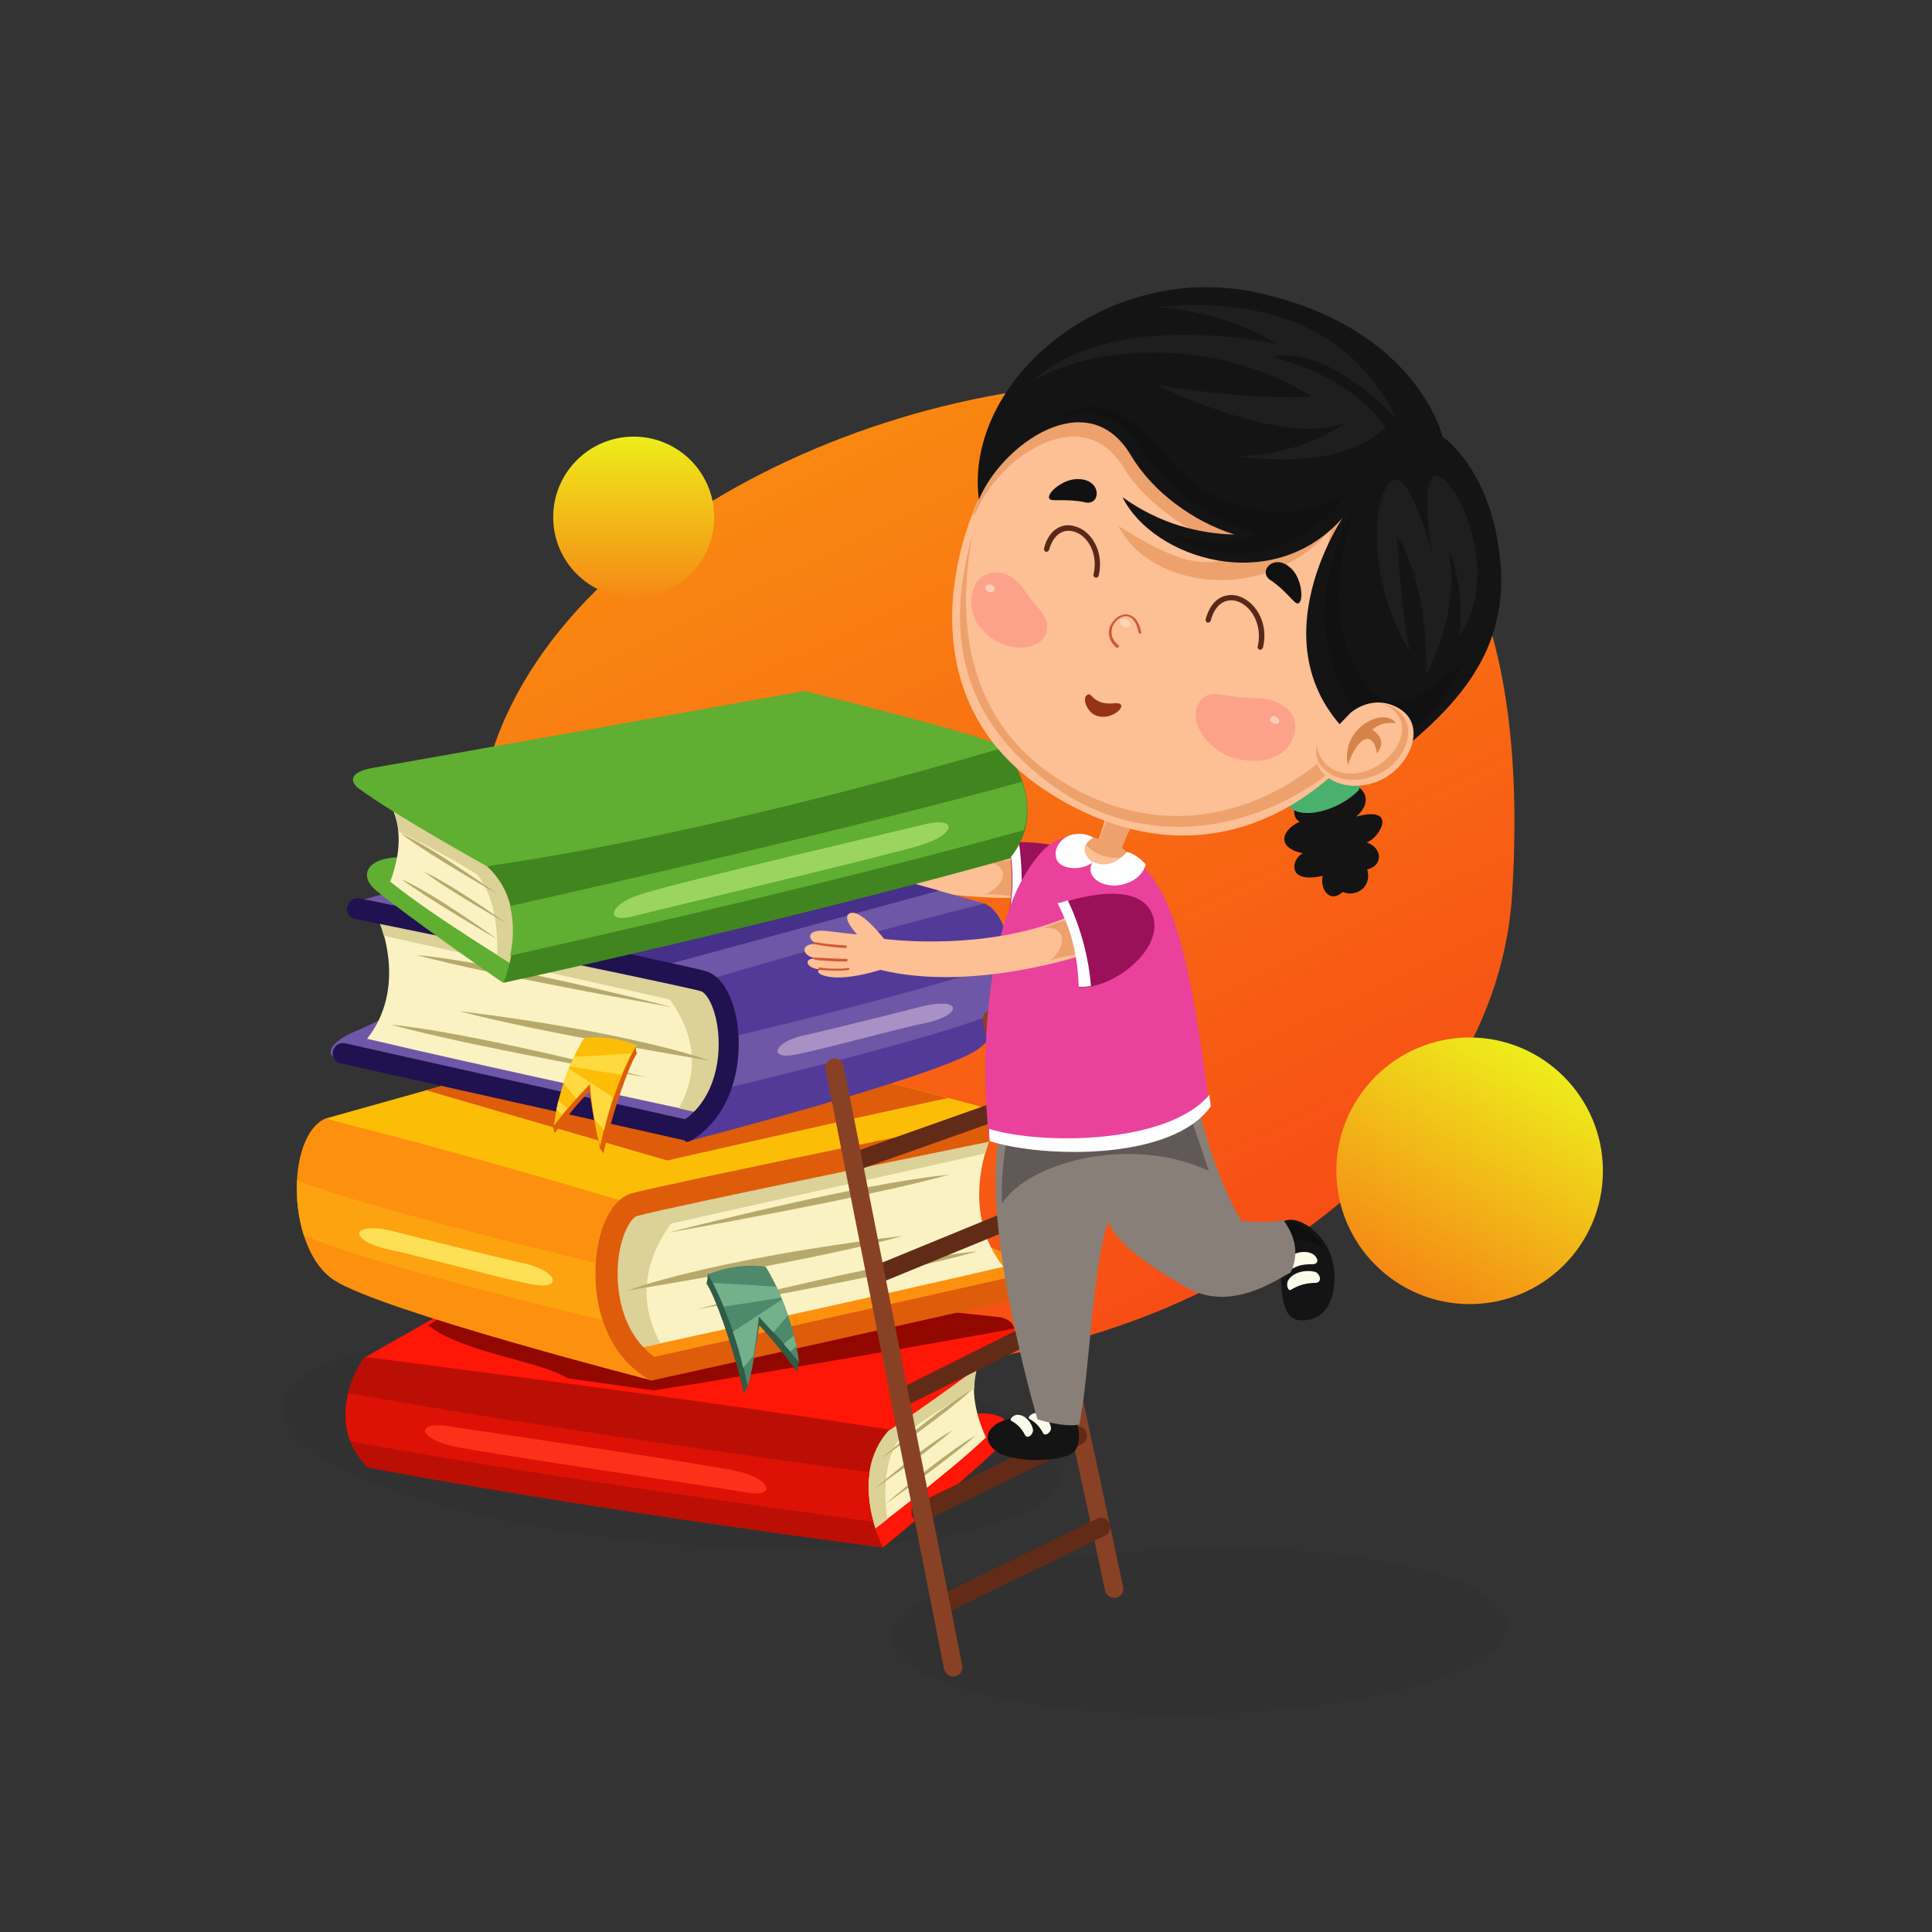 <svg version="1.1" id="Слой_1" xmlns="http://www.w3.org/2000/svg" x="0" y="0" viewBox="0 0 300 300" width="300" height="300" xml:space="preserve"><rect x="0" y="0" width="300" height="300" fill="#333333" stroke="none"/><style>.st0{opacity:5.000000e-02}.st4{fill:#fdbf94}.st5{fill:#d15933}.st6{fill:#eda16c}.st7{fill:#9a1159}.st8{fill:#fff}.st9{fill:#fe1606}.st10{fill:#faf2c3}.st11{fill:#dcd196}.st16{fill:#b7a96c}.st17{fill:#fcbd07}.st18{fill:#df5c0b}.st19{fill:#fd900e}.st25{fill:#6f57a7}.st31{fill:#60ae32}.st34{fill:#884124}.st36{fill:#141414}.st37{fill:#fcfbeb}.st41{fill:#ea419c}.st43{fill:#fca28a}.st44{fill:#fdcdbd}.st46{fill:#111}</style><ellipse transform="rotate(-85.117 104.355 223.576)scale(1)" class="st0" cx="104.4" cy="223.6" rx="16.2" ry="60.8"/><ellipse transform="rotate(-1.202 186.19 253.273)scale(1)" class="st0" cx="186.2" cy="253.3" rx="47.8" ry="12.9"/><linearGradient id="SVGID_1_" gradientUnits="userSpaceOnUse" x1="-256.101" y1="-379.259" x2="-333.336" y2="-513.035" gradientTransform="matrix(-.947 -.059 .058 -.927 -96.915 -295.795)"><stop offset="0" style="stop-color:#f98811"/><stop offset="1" style="stop-color:#f74d15"/></linearGradient><path d="M234.8 138.9c-2.7 43.4-55.6 75.4-100 72.7s-63.4-39.3-60.7-82.7 62.8-72.1 107.2-69.3 56.2 35.9 53.5 79.3" style="fill:url(#SVGID_1_)"/><linearGradient id="SVGID_2_" gradientUnits="userSpaceOnUse" x1="238.541" y1="163.872" x2="217.814" y2="199.772"><stop offset="0" style="stop-color:#eeed1b"/><stop offset="1" style="stop-color:#f58815"/></linearGradient><path d="M228.2 202.5c-11.4 0-20.7-9.3-20.7-20.7s9.3-20.7 20.7-20.7 20.7 9.3 20.7 20.7c0 11.5-9.3 20.7-20.7 20.7" style="fill:url(#SVGID_2_)"/><linearGradient id="SVGID_3_" gradientUnits="userSpaceOnUse" x1="98.408" y1="67.755" x2="98.408" y2="92.842"><stop offset="0" style="stop-color:#eeed1b"/><stop offset="1" style="stop-color:#f58815"/></linearGradient><circle cx="98.4" cy="80.3" r="12.5" style="fill:url(#SVGID_3_)"/><path class="st4" d="M158.1 139.4s-18.1.8-30.8-6.5c-8.4.2-10.3-2.7-8.9-2.7-2.2-.7-2.3-2.8.2-1.6-2.7-1.2-1.9-3.3.5-2.3-1.4-.9-1.3-3 2.2-1.5 2.2 1 4.1 1.7 4.1 1.7s-1.7-3.3-.1-3.5c1.6-.1 3.4 4.1 4 5.4 4 1.7 16.8 6.3 29.3 4.5.5 2.6-.5 6.5-.5 6.5"/><path class="st5" d="M123.1 127.8c.1 0 .1.1.1.2s-.1.1-.2.1c0 0-2.4-.8-4.5-1.9-.1-.1-.1-.2-.1-.2 0-.1.2-.1.2-.1 2.1 1.1 4.5 1.9 4.5 1.9m-.3 2c.1 0 .1.1.1.2s-.1.1-.2.1c-1.5-.4-3.8-1.2-4.7-1.7-.1-.1-.1-.2-.1-.2 0-.1.2-.1.2-.1.8.5 3.1 1.3 4.7 1.7q-.15 0 0 0m-.2 1.5c.1 0 .1.1.1.2s-.1.2-.2.2c-1.6-.2-4.2-1.3-4.4-1.3-.1 0-.1-.1-.1-.2s.1-.1.2-.1c0-.1 2.7 1 4.4 1.2-.1-.1-.1 0 0 0"/><path class="st6" d="M153.4 133.8c3.7-.3 6-.2 6-.2s3.6 4.2-.8 5.6c-2.1 0-3.9-.5-5.8-.3 2.4-.6 4.9-4.2.6-5.1"/><path class="st7" d="M156.1 144.1c5.1 1.8 14.7-2.2 14-7.8-.7-6.4-13.6-5.5-13.6-5.5.7 3.5 1.1 7.3-.4 13.3"/><path class="st8" d="M158.2 130.7c.5 3.4.8 8.6-.2 13.8-.7-.1-1.3-.2-1.8-.4 1.5-6 1.1-9.8.4-13.4z"/><path class="st9" d="M137.1 240.3c7-5.7 16.7-14.1 18.7-16.3s.9-4.9-4.5-4.5c-4.6.3-21.7 17.3-21.7 17.3z"/><path class="st10" d="M153.3 208.9c-1.3 2.1-3.8 6.4-.2 14.3-6.1 5.8-18.4 15-18.4 15s-3.7-11.4.8-17.9c6.7-5.1 17.8-11.4 17.8-11.4"/><path class="st11" d="M139.7 223.3c3.4-2.6 7.9-5.5 11.6-7.7 0-3.3 1.3-5.4 2.1-6.7 0 0-11.1 6.2-17.8 11.4-4.5 6.6-.8 17.9-.8 17.9s1.2-.9 3-2.3c-.6-3.8-.6-9 1.9-12.6"/><path class="st9" d="M156.8 208.4c-5.3 4.6-18.7 13.7-18.7 13.7l-81.5-11.3L80.9 197s55.5 5.6 74 7.6c3.6.3 2.7 3.1 1.9 3.8"/><path d="M157.5 206.3c-14.1 2.6-41.8 7.4-56 9.6L88.1 214c-4.5-2.8-15.9-3.8-21.6-8.2l7.8-5 6.5-3.7c2.6.3 5.9.6 9.7 1-.2.7-.3 1.6-.4 2.5-.3 2.7 0 5.9.9 8.7l36.3-7.5c1.1.1 2.4.2 3.9.2 9.6 1 18.3 1.9 23.8 2.5 1.6.2 2.3 1 2.5 1.8" style="fill:#930701"/><path d="M56.6 210.7c-2.1 2.8-5.7 11 .5 17.2 37.5 7 80 12.4 80 12.4s-5.7-11 1-18.3c-28-4.5-81.5-11.3-81.5-11.3" style="fill:#bb0f05"/><path d="M135 228.6c-17.1-2.3-53.3-7.3-80.9-12.3-.6 2.3-.7 4.9.3 7.5 26.4 4.9 62.3 9.9 81.2 12.5-.6-2.1-1-4.9-.6-7.7" style="fill:#dd1105"/><path d="M70.5 221.6c-6.3-1.2-5.7 1.8 0 3s41.3 6.4 45.7 7.2c4.3.7 3.6-2.1-1.5-3.3s-44.2-6.9-44.2-6.9" style="fill:#fd3119"/><path class="st16" d="M137.4 233.6s9.2-7.9 14.1-10.7c-4 3.6-14.1 10.7-14.1 10.7m-.6-7.1s9.2-7.9 14.1-10.7c-3.9 3.7-14.1 10.7-14.1 10.7m-1 4.7s7.8-6.8 12.1-9.1c-3.5 3.1-12.1 9.1-12.1 9.1"/><path class="st17" d="m50.5 173.7 51.7-14.5s49.1 11.9 57.1 14.7c-13.5 2.6-61.5 13.6-61.5 13.6z"/><path class="st18" d="m103.6 180.2-37.4-10.9 36.1-10.1s27.7 6.7 44.9 11.3c-19.1 4.1-43.6 9.7-43.6 9.7"/><path class="st19" d="M50.5 173.7c-6.2 2.8-6 20.3 1.4 25.1s49.5 15.6 49.5 15.6-11.7-11.6-2.7-27.3c-21.4-6.4-36.3-10.4-48.2-13.4"/><path d="M95.4 196.8c-12.9-3.1-38.9-9.5-49.3-13.5-.1 2.8.2 5.8 1.1 8.5 8 3.7 34.8 10.4 49.3 13.9-.9-2.5-1.5-5.5-1.1-8.9" style="fill:#fda30f"/><path d="M60.3 191c-6.3-1.2-5.7 1.8 0 3s18.4 4.8 22.7 5.5 3.6-2.1-1.5-3.3c-5.1-1.1-21.2-5.2-21.2-5.2" style="fill:#fde056"/><path class="st19" d="M150.2 191.8s5.2 2.7 7.6 3.6 6.6 3.6 2.8 4.9c-4.9 1.8-59.2 12.2-59.2 12.2l-4.6-4.5z"/><path class="st10" d="M154.6 174.8c-1.6 3-5.4 13.6 1.2 21.9-20.9 4.9-57 12.7-57 12.7s-10.1-9.4-1-21.9c13.3-3 56.8-12.7 56.8-12.7"/><path class="st11" d="M104.2 190c9.7-2.2 35.5-7.9 48.8-10.9.5-1.9 1.2-3.5 1.7-4.3 0 0-43.6 9.7-56.9 12.7-9.1 12.5 1 21.9 1 21.9s1.4-.3 3.8-.8c-2.2-3.8-4.2-10.6 1.6-18.6"/><path class="st18" d="M101.4 214.3c-.3 0-.7-.1-1-.3-7.2-4.5-8.6-13.5-7.7-19.7.7-4.9 2.8-8.3 5.4-9 5-1.4 56.9-12 59.1-12.4 1-.2 1.9.4 2.1 1.4s-.4 1.9-1.4 2.1c-.5.1-54 11-58.9 12.4-.9.2-2.3 2.3-2.9 6.1-.7 5 .3 12 5.5 15.8 20.6-4.6 57.7-12.9 58-13 1-.2 1.9.4 2.1 1.4s-.4 1.9-1.4 2.1c-.4.1-38.3 8.6-58.8 13.1z"/><path class="st16" d="M103.8 191.4s29.2-7.6 43.6-9c-12.9 3.6-43.6 9-43.6 9m-6.4 9s12.5-4.8 42.8-8.5c-12.9 3.7-42.8 8.5-42.8 8.5m10.8 2.9s29.3-7.6 43.6-9c-13 3.7-43.6 9-43.6 9"/><path d="M124 211.6s-.1.8-.2 1.4c-1.9-2.4-3-4.1-5.9-7.2 0 0-.9 5.7-1.8 9.3-.2.6-.4.8-.6 1.3-1.7-7.6-4.7-15.6-5.8-17.1.1-.3.2-.9.2-1.5 5.1 0 14.1 13.8 14.1 13.8" style="fill:#305b47"/><path d="M118.9 196.7s4 6.1 5.2 14.9c-1.9-2.4-3.2-4-6.2-7.1 0 0-.7 7.4-1.8 10.7-1.5-7.9-5.1-15.8-6.2-17.3 4.9-2 9-1.2 9-1.2" style="fill:#4d896a"/><path d="m113.8 206.8 7.6-5c.3.8.6 1.6.9 2.5l-2.2 2.6c-.7-.7-1.4-1.5-2.3-2.5 0 0-.3 3-.8 6.1l-1.6 1.9c-.4-1.9-1-3.8-1.6-5.6m6.8-7c.2.5.5 1.1.7 1.7l-8.9 1.4c-.6-1.5-1.2-2.7-1.7-3.7zm1.1 8.9c.4-.4 1.1-.9 1.6-1.3.1.5.2 1 .4 1.6l-1 .9c-.4-.5-.7-.9-1-1.2" style="fill:#73b08b"/><path class="st25" d="m152.9 140.3-47.1-13.2s-44.7 10.9-52 13.4c12.3 2.4 56 12.4 56 12.4z"/><path d="m145.8 138.3-45.2 12.3s-24-8.3-39-12.3c15-4.1 44.3-11.2 44.3-11.2z" style="fill:#473089"/><path d="M152.9 140.3c5.6 2.5 5.4 18.5-1.3 22.8s-45.1 14.2-45.1 14.2 10.6-10.5 2.5-24.9c19.4-5.7 33-9.4 43.9-12.1" style="fill:#533a98"/><path class="st25" d="M112 161.4c11.7-2.8 35.4-8.6 44.8-12.3.1 2.5-.2 5.3-1 7.7-7.3 3.4-31.7 9.5-44.9 12.6.9-2.2 1.4-5 1.1-8"/><path d="M143.9 156.1c5.7-1.1 5.2 1.6 0 2.7s-16.7 4.3-20.6 5-3.3-1.9 1.4-3c4.6-1 19.2-4.7 19.2-4.7" style="fill:#a990c5"/><path class="st25" d="M62.2 156.8s-4.8 2.4-6.9 3.3c-2.2.8-6 3.3-2.6 4.5 4.4 1.6 53.9 11.1 53.9 11.1l4.2-4.1z"/><path class="st10" d="M58.1 141.3c1.5 2.7 4.9 12.4-1.1 20 19 4.5 51.9 11.5 51.9 11.5s9.2-8.6 1-20c-12.2-2.7-51.8-11.5-51.8-11.5"/><path class="st11" d="M104 155.2c-8.8-2-32.3-7.2-44.4-9.9-.5-1.8-1.1-3.2-1.5-3.9 0 0 39.7 8.8 51.8 11.5 8.3 11.4-1 20-1 20s-1.3-.3-3.5-.8c2-3.5 3.9-9.6-1.4-16.9"/><path d="M106.6 177.3q.45 0 .9-.3c6.5-4.1 7.8-12.3 7-18-.7-4.5-2.5-7.5-4.9-8.2-4.5-1.3-51.8-10.9-53.8-11.3-.9-.2-1.7.4-1.9 1.3s.4 1.7 1.3 1.9c.5.1 49.2 10 53.6 11.2.8.2 2.1 2.1 2.6 5.5.7 4.6-.3 11-5 14.4-18.8-4.2-52.5-11.7-52.8-11.8-.9-.2-1.7.4-1.9 1.2-.2.9.4 1.8 1.2 1.9.3.1 34.9 7.8 53.5 12-.1.2.1.2.2.2" style="fill:#201150"/><path class="st16" d="M104.4 156.4s-26.6-6.9-39.7-8.1c11.8 3.2 39.7 8.1 39.7 8.1m5.8 8.3s-11.4-4.3-38.9-7.7c11.7 3.2 38.9 7.7 38.9 7.7m-9.8 2.6s-26.6-6.9-39.7-8.2c11.8 3.3 39.7 8.2 39.7 8.2"/><path class="st18" d="M85.9 174.8s.1.7.2 1.2c1.7-2.2 2.7-3.7 5.4-6.5 0 0 .8 5.2 1.6 8.5.1.6.4.7.6 1.1 1.5-6.9 4.2-14.2 5.2-15.5-.1-.2-.2-.8-.2-1.3-4.5 0-12.8 12.5-12.8 12.5"/><path class="st17" d="M90.7 161.2s-3.7 5.6-4.7 13.6c1.7-2.2 3-3.7 5.6-6.5 0 0 .6 6.7 1.6 9.7 1.4-7.2 4.7-14.4 5.7-15.7-4.6-1.8-8.2-1.1-8.2-1.1"/><path d="m95.2 170.4-6.9-4.5c-.3.7-.6 1.5-.8 2.3l2 2.4c.6-.7 1.3-1.4 2.1-2.3 0 0 .2 2.8.7 5.5l1.5 1.7c.4-1.7.9-3.5 1.4-5.1m-6.1-6.3c-.2.5-.4 1-.7 1.5l8.1 1.3c.5-1.3 1.1-2.5 1.5-3.3zm-1 8c-.4-.3-1-.8-1.4-1.2-.1.5-.2.9-.3 1.4l.9.8c.2-.3.5-.6.8-1" style="fill:#fed93f"/><path class="st31" d="M78.1 152.6c-7.4-5.1-17.8-12.6-20-14.6s-1.3-4.8 4-4.9c4.6-.1 23.1 15.3 23.1 15.3z"/><path class="st10" d="M59.2 122.7c1.5 2 4.4 6.1 1.4 14.2 6.5 5.3 19.7 13.3 19.7 13.3s2.7-11.6-2.4-17.8c-7.1-4.4-18.7-9.7-18.7-9.7"/><path class="st11" d="M74.1 135.8c-3.6-2.3-8.4-4.8-12.2-6.7-.3-3.2-1.7-5.3-2.6-6.4 0 0 11.6 5.2 18.7 9.8 5.1 6.1 2.4 17.8 2.4 17.8s-1.3-.8-3.2-2c.1-3.9-.3-9-3.1-12.5"/><path class="st31" d="M55.8 122.5c5.7 4.2 19.8 12 19.8 12s36-2.1 80.2-18.3c.3-1.3-30.9-8.9-30.9-8.9s-48.5 8.7-66.8 11.9c-4.8.8-3.2 2.7-2.3 3.3"/><path d="M155.8 116.1c2.3 2.6 6.6 10.5 1 17.2-36.8 10.3-78.6 19.3-78.6 19.3s4.8-11.4-2.6-18.1c35.5-5 80.2-18.4 80.2-18.4" style="fill:#418520"/><path class="st31" d="M79.2 140.7c16.8-3.8 52.4-11.9 79.5-19.3.8 2.2 1.1 4.9.3 7.5-25.9 7.2-61.2 15.3-79.8 19.5.5-2.1.7-4.9 0-7.7"/><path d="M142.8 128.2c6.1-1.7 5.8 1.3.3 3s-40.6 10-44.9 11.1c-4.2 1.1-3.8-1.8 1.2-3.4 5-1.7 43.4-10.7 43.4-10.7" style="fill:#9cd462"/><path class="st16" d="M77.3 145.9s-9.8-7.1-15-9.4c4.3 3.2 15 9.4 15 9.4m-.1-7.1s-9.8-7.1-15-9.4c4.3 3.3 15 9.4 15 9.4m1.5 4.6s-8.4-6-12.8-8c3.6 2.8 12.8 8 12.8 8"/><path class="st34" d="M173 248.1h.3c.8-.2 1.3-.9 1.1-1.7l-19-88.4c-.2-.8-.9-1.3-1.7-1.1s-1.3.9-1.1 1.7l19 88.4c.1.6.7 1.1 1.4 1.1"/><path d="M132.6 181.8c.2 0 .4-.1.6-.1l24-8.5c.7-.3 1-1.2.7-1.9s-1.2-1-1.9-.7l-24 8.5c-.7.3-1 1.2-.7 1.9.2.5.8.8 1.3.8m3.9 17.4c.2 0 .4-.1.7-.2l23.4-9.6c.7-.4.9-1.3.6-1.9-.4-.7-1.3-.9-1.9-.6l-23.4 9.6c-.7.4-.9 1.2-.6 1.9.1.6.7.8 1.2.8m3.3 19.4c.3 0 .5-.1.7-.2l23.9-11.9c.7-.4.9-1.3.4-2-.4-.7-1.3-.9-2-.4L139 216c-.7.4-.9 1.3-.4 2 .2.4.7.6 1.2.6m3.2 17.7c.2 0 .5-.1.7-.2l24.4-11.9c.7-.4.9-1.3.5-2s-1.3-.9-2-.5l-24.4 11.9c-.7.4-.9 1.3-.5 2 .3.5.8.7 1.3.7m3.6 14.2c.2 0 .5-.1.7-.2l24.4-11.9c.7-.4.9-1.3.5-2s-1.3-.9-2-.5l-24.4 11.9c-.7.4-.9 1.3-.5 2 .4.4.8.7 1.3.7" style="fill:#622b17"/><path class="st34" d="M148.1 260.3h.2c.8-.2 1.3-.9 1.1-1.7L131 165.5c-.2-.8-.9-1.3-1.7-1.1s-1.3.9-1.1 1.7l18.4 93.1c.2.7.9 1.2 1.5 1.1"/><path class="st36" d="M167 220.1s1.3 3.4-.1 5.2-9.9 2-12.4-.1c-3.4-2.9 1.5-5.7 5.1-5 6.1 1 7.4-.1 7.4-.1"/><path class="st37" d="M160.4 222c-.2-1.2-1.3-2.3-2.3-2.3-.7-.1-1.4.7-1.1.9.9.5 1.6 1.1 2.2 2.3.5.6 1.3-.3 1.2-.9m2.8-.3c-.2-1.2-1.3-2.3-2.3-2.3-.7 0-1.4.7-1.1.9.9.5 1.6 1.1 2.2 2.3.5.5 1.3-.4 1.2-.9"/><path class="st36" d="M200.5 189.4c2 0 6 2.7 6.6 7.4s-1.2 8.5-5.2 8.2c-4-.2-2.3-7.7-3.7-10.6-1.3-2.9.1-5 2.3-5"/><path d="M200.4 189.6s4 1.5 5.2 4.3c-3.6-2.5-6.3-1.2-6.6 2.3-.2-4-1.2-3.1-.8-4.3.1-.7 2.2-2.3 2.2-2.3" style="fill:#0f0f0f"/><path class="st37" d="M203.8 194.7c-1.3-.7-3.6-.1-4.2 1.3-.1.6-.1 1.6.5 1.3 1.3-.7 1.8-1 3.9-1 1-.2.5-1.2-.2-1.6m.4 2.8c-1.5-.4-3.4.1-4.1 1.2-.5.7-.1 1.8.3 1.6 1.2-.7 2.3-1.1 4-1.1 1-.2.5-1.5-.2-1.7"/><path d="M185.4 169.1s2.6 12.7 7.4 20.5c2.6.2 5 .2 6.5-.1 2.5 3.3 2 6.3 1.1 8.1-2.4 1.2-9.4 6.3-16.4 2.2s-10.6-7-11.9-10.1c-2.6 7.4-2.8 23-4.5 31.5-2.4.5-6.5-.8-6.5-.8s-8.7-29.3-6-43.8c10-7.5 30.3-7.5 30.3-7.5" style="fill:#887f79"/><path d="m187.7 181.8-3.1-9.2-28 2.9s-1.3 5.9-1 11.4c3.9-6.3 19.7-10.8 32.1-5.1" style="fill:#615958"/><path class="st41" d="M173.3 131.7c8.4 3.6 11.1 14.4 14.5 40-6 8.1-25.9 7.7-34.2 5.2-1.6-13.9-.3-36 8.5-45 5.1-4.7 11.2-.2 11.2-.2"/><path class="st4" d="M167.4 129.7c.8-.2 2.3.4 3.2.6 1-2.7 1.7-5.7 1.7-5.7l4 1.8s-1.8 3.8-2.3 5.2c.7.4 1 1 1.6 1.3-4.5 3.8-10.4-1.2-8.2-3.2"/><path class="st6" d="M168 129.7c.8.1 1.9.5 2.7.6.2-.4.3-.9.5-1.3.2.1.4.1.6.2.6-1.5 1.1-3.1 1.4-4.2l3.3 1.5s-1.8 3.8-2.3 5.2c.5.3.8.7 1.2 1.1-3.6 1.4-7.3-1.1-7.4-3.1"/><path class="st6" d="M170.7 130.4c.4-1 .7-2 1-2.9.2.1.4.1.5.1.3-.9.6-1.8.9-2.6l3.3 1.5s-1.7 3.6-2.3 5c-1.8.2-3.5-.5-4.5-1.5.4.2.7.3 1.1.4"/><path class="st8" d="M187.8 170c0 .4.2 1.4.2 1.8-6 8.5-26.1 8-34.3 5.4-.1-.5-.1-1.4-.1-1.9 8.2 2.5 27.7 2.4 34.2-5.3"/><path class="st41" d="M182.1 146.8s9 32.2-27.3 28.2c12 2.5 26.4.8 31.3-4.7-1.6-15.6-4-23.5-4-23.5"/><path class="st8" d="M175 132.3c-.7.7-2.5 2.8-5.3 1.5-1.5 2.5 2 4.5 5.1 3.4 2.8-.9 3.1-3 3.1-3s-1.4-1.6-2.9-1.9"/><path class="st8" d="M169.8 130.1c-.8.3-2.6 1.9-.1 3.8-1.8 1.4-5 1.1-5.6-.4-.8-1.9 1.1-4 3.1-4 1.4-.2 2.6.6 2.6.6"/><path class="st4" d="M168.1 148.3s-17.1 5.8-31.4 2.3c-8.1 2.5-10.7.3-9.3-.1-2.3 0-2.9-2-.3-1.6-3-.4-2.8-2.6-.1-2.3-1.6-.5-2.1-2.5 1.7-2 2.3.3 4.4.5 4.4.5s-2.6-2.7-1.1-3.3 4.4 2.9 5.3 4c4.3.5 17.9 1.4 29.4-3.8 1.3 2.2 1.4 6.3 1.4 6.3"/><path class="st5" d="M131.4 146.8c.1 0 .1.1.1.2s-.1.2-.2.2c0 0-2.6-.1-4.8-.6-.1 0-.2-.1-.1-.2 0-.1.1-.2.2-.1 2.2.4 4.7.5 4.8.5q-.15 0 0 0m.1 2.1c.1 0 .1.1.1.2s-.1.2-.2.2c-1.6 0-4-.1-4.9-.3-.1 0-.2-.1-.1-.2 0-.1.1-.2.2-.1.9 0 3.3.2 4.9.2m.3 1.4c.1 0 .1.1.1.1 0 .1 0 .2-.1.2-1.6.3-4.4 0-4.5 0s-.2-.1-.2-.2.1-.2.2-.2c-.1.1 2.8.4 4.5.1q-.15 0 0 0"/><path class="st6" d="M162.1 144.1c3.5-1.4 5.7-1.9 5.7-1.9s4.7 3 .8 5.6c-2 .6-3.9.7-5.7 1.4 2.1-1.2 3.5-5.4-.8-5.1"/><path class="st7" d="M167.6 153.3c5.4.3 13.5-6.2 11.3-11.4-2.5-6-14.6-1.5-14.6-1.5 1.6 3.2 3 6.7 3.3 12.9"/><path class="st8" d="M165.8 139.8c1.5 3.1 3.2 8 3.6 13.3-.6.1-1.3.2-1.9.1-.2-6.2-1.7-9.7-3.3-13 .1.1.7-.1 1.6-.4"/><path class="st36" d="M208.1 122.1c2.7-1.2 5.9 1.7 2.5 4.7 6.7-1.8 3.5 3.5 1.6 4 2.6.9 2.5 3.7.1 4.2.8 2.7-1.7 4.4-3.8 3.5-2.1 1.9-3.6-.6-3.1-2.5-5.8 1.3-4.8-2.7-3.1-3.5-4.2-.9-3.3-3.6-.5-4.9-2-1.2.2-4.5.2-4.5z"/><path d="M200.8 125.7c1.8 1.3 6.9.3 10.2-3 1-3.6-2-4.4-2-4.4s-4.5 3.1-9.6 4.6c-.6 1.9 1.4 2.8 1.4 2.8" style="fill:#49b06d"/><path class="st4" d="M155.1 71.9c-6.1 8.4-15.9 36.4 8.1 51.4 23.9 14.9 43.9 1.5 53.7-15.3 11.8-20.3-1-39.3-15.5-46.4-22.8-11-38.1-.9-46.3 10.3"/><path class="st6" d="M155.1 71.9c8.2-11.2 23.4-21.4 46.2-10.3 14.6 7.1 27.3 26.1 15.5 46.4-1.3 2.2-2.7 4.3-4.3 6.3-10.6-14-5.8-32.1-5.8-32.1-10.8 12.2-28.4 8.8-33-.5 8.6 5.3 13.2 7.1 18.9 4.2-6.3-2-14.7-7.6-18-13.1-6.5-11-19.7-1.6-23.1 6.8-.2.2-.3.4-.5.5 1.2-3.5 2.8-6.3 4.1-8.2"/><path class="st43" d="M162.4 98.4c-.8 2.3-4.8 3-8.1.9-3.2-2-4.2-5.5-3-8.2 1-2.5 4.9-3.5 7.6.3 2.4 3.5 4.4 4.6 3.5 7"/><path class="st44" d="M154.4 91.6c-.1.3-.5.4-.9.3-.4-.2-.6-.5-.5-.8s.5-.4.9-.3.6.5.5.8"/><path d="M175.5 97.1c-.1.3-.6.4-1 .2-.5-.2-.7-.6-.6-.9s.6-.4 1-.2.7.6.6.9" style="fill:#fdd5b8"/><path class="st43" d="M200.7 114.8c-1.3 3.1-5.2 4.1-9.4 2.8-4-1.3-6.9-5.8-5.1-8.5 1.7-2.5 3.5-.7 8.7-.7 5.2.1 7.2 3.3 5.8 6.4"/><path class="st44" d="M198.6 112.1c-.1.3-.5.4-.9.2s-.6-.5-.4-.8c.1-.3.5-.4.9-.2.3.2.5.6.4.8"/><path class="st46" d="M167.1 74.4c4.1-.2 3.9 4.2 1.4 3.6-2.7-.6-5.2-.1-5.5-.5-.7-.7 1.8-3 4.1-3.1m33.7 14.2c-2.7-3.1-5.7.1-3.5 1.5 2.3 1.5 3.7 3.7 4.2 3.6.9 0 .8-3.3-.7-5.1"/><path class="st6" d="M217.4 107.4c3.1-5.7 3.2-11.5 1.5-16.8.5 4.2-.3 9.7-2.8 14.3-9.1 16.7-30.7 30-52.2 15.8-14.8-9.8-15.2-26.2-12.8-38.1-3.3 11.9-4.6 27.2 12.5 39.5 20.2 14.3 44.7 2 53.8-14.7"/><path d="M168.7 108c.9-.9.7 1.6 4.4 1.2 2.5-.2-.1 2.7-2.6 2-1.5-.3-2.5-2.5-1.8-3.2" style="fill:#953318"/><path class="st5" d="M173.5 100.6h-.1c-1.1-.9-1.5-2.2-1-3.4.5-1.1 1.6-1.9 2.6-1.8.6.1 1.8.5 2.2 2.8 0 .1 0 .2-.2.2-.1 0-.2-.1-.2-.2-.3-1.5-.9-2.4-1.8-2.5s-1.8.6-2.2 1.5c-.2.5-.6 1.8.9 3q.15.15 0 .3c-.1 0-.2.1-.2.1"/><path d="M195.7 100.9h-.1c-.2-.1-.4-.3-.3-.5.8-3.5-1.1-6.5-3.4-7.1-1.8-.4-3.3.7-3.9 3.1-.1.2-.3.3-.5.3-.2-.1-.3-.3-.3-.5.9-3.4 3.1-4.1 4.9-3.7 2.7.7 5 4.1 4 8.1-.1.1-.2.3-.4.3m-25.5-11.2h-.1c-.2-.1-.4-.3-.3-.5.8-3.3-1-6.2-3.2-6.7-1.7-.4-3.1.7-3.7 2.9-.1.2-.3.3-.5.3-.2-.1-.3-.3-.3-.5.8-3.2 3-4 4.7-3.5 2.6.6 4.7 3.9 3.8 7.7-.1.2-.2.3-.4.3" style="fill:#59281a"/><path class="st36" d="M195.5 45.5C220.1 51 224 67.8 224 67.8s7.8 5.2 9 19.8-8 23.1-17.7 30.8c-23.3-13.8-6.8-38-6.8-38-11 12.4-29.5 6.3-34.2-3.2 5.7 4.1 11.9 5.7 17.4 5.8-6.4-2-12.7-6.6-16.1-12.3-6.7-11.3-20.1-1.6-23.6 6.9-2.4-18.6 20-37.4 43.5-32.1"/><path d="M222.8 73.9c2.9-.8 10.7 14.6 3.9 24.8.7-9.3-1.9-13.5-1.9-13.5s2.6 7.4-3.3 19.6c.1-15.6-4.6-21.6-4.6-21.6s.7 11.6 2 18c-6.8-11.4-5.8-24.6-2.7-26.6 3-1.4 6.3 11.9 6.3 11.9s-2.2-11.9.3-12.6m-6-8.9c-4.3-8.8-13.7-19.6-37.4-17.3 11.8.7 18.8 5.7 18.8 5.7s-25.5-5.7-37.7 5.7c10-5.9 29.1-6.5 43.2 2.5-10.1.6-24-1.8-24-1.8s19.8 9.9 29.3 5.8c-7.8 5.5-16.9 5.2-16.9 5.2s15.9 2.8 23.1-4.5c-3.5-4.5-8.5-8.4-17.7-10.9 9-1.9 19.3 9.6 19.3 9.6" style="fill:#1e1e1e"/><path class="st46" d="M210.7 77.9c-.1.7-13.9 21.3 4.9 38.3 9.4-6.2 11.7-13.7 11.7-13.7s-8.8 9.1-12.9 5.8c-12-9.8-3.7-30.4-3.7-30.4m-1.2-1.9c-8.3 6.1-20.7 4.3-28.6-5.3-7.8-9.7-13.5-8.2-16.6-5.7 4.6-1.4 8.6-1.6 12.8 4.7s11.9 11.6 17.8 13c-3.7 2.4-9 1.6-13 .1 6.8 5.3 20.5 4.5 27.6-6.8"/><path class="st4" d="M209.7 110.7s3.5-3.2 7.7-.6c4.4 2.8 1.3 9.6-3.9 11.4s-10.1-1.3-9.1-5.3z"/><path class="st6" d="M216.7 110.1c-1.1-.7-2.1-.9-3-1 .7.1 1.4.3 2.1.7 4 2.8 1 7.7-2.4 9.4-4.6 2.3-8.6 0-8.9-3.5-1 3.7 3.7 6.6 8.5 4.9 5-1.5 7.8-7.9 3.7-10.5"/><path d="M216.8 112.3c-2.1-2.7-8.7.9-7.5 6.5 1.7-5 4.1-5.1 4.5-1.8 1-1.2 1-2.5-.7-3.7 1.5-1.4 3.7-1 3.7-1" style="fill:#d6824b"/></svg>